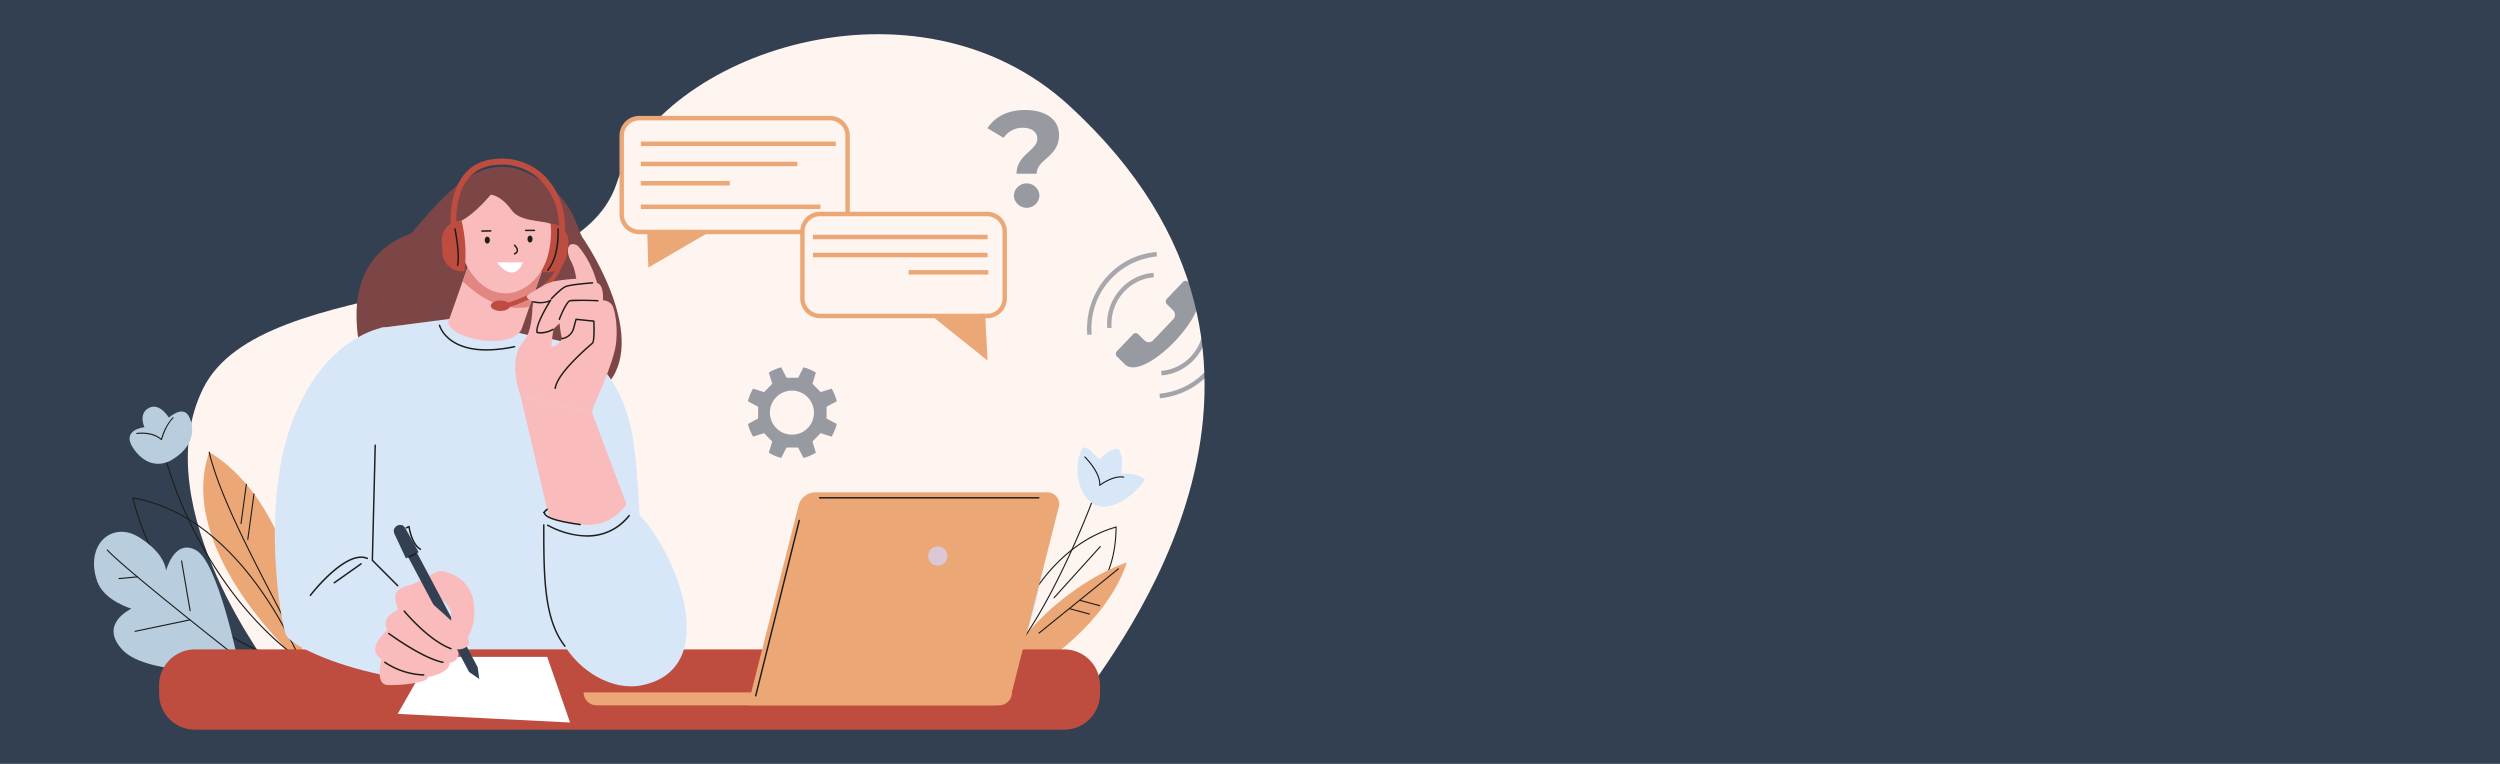 <?xml version="1.0" encoding="UTF-8"?>
<svg xmlns="http://www.w3.org/2000/svg" xmlns:xlink="http://www.w3.org/1999/xlink" width="720" height="220" viewBox="0 0 720 220">
  <defs>
    <clipPath id="clip-path">
      <rect id="Rechteck_1967" data-name="Rechteck 1967" width="326.996" height="200.296" fill="none"></rect>
    </clipPath>
    <clipPath id="clip-path-2">
      <path id="Pfad_5920" data-name="Pfad 5920" d="M171.915,105.1l-5.7,15.808c1.334,4.994,17.975,7.719,21.138,1.962l7.419-20.8Z" transform="translate(-166.213 -102.069)" fill="none"></path>
    </clipPath>
  </defs>
  <g id="h_kvb_online_event_4" transform="translate(-4496.928 -5727.017)">
    <g id="h_wartung" transform="translate(0 781)">
      <g id="h_mobile_kvb_epa" transform="translate(4496.928 4946.017)">
        <rect id="Rechteck_1075" data-name="Rechteck 1075" width="720" height="220" fill="#334052"></rect>
      </g>
      <g id="Gruppe_2232" data-name="Gruppe 2232" transform="translate(4524 4955.869)">
        <g id="Gruppe_2227" data-name="Gruppe 2227">
          <g id="Gruppe_2226" data-name="Gruppe 2226" clip-path="url(#clip-path)">
            <path id="Pfad_5891" data-name="Pfad 5891" d="M69.1,184.529S31.4,136.284,48.483,101.972,155.2,80.465,167.557,42.924s86.391-62.7,130.388-22.3c81.094,74.456,11.565,158.415,3.77,170.8Z" transform="translate(-17.023 0)" fill="#fff5f0"></path>
            <path id="Pfad_5892" data-name="Pfad 5892" d="M79.949,253.709S43,221.483,53,192.427c0,0,26.844,13.544,26.952,61.282" transform="translate(-19.822 -72.044)" fill="#eca777"></path>
            <path id="Pfad_5893" data-name="Pfad 5893" d="M67.081,261.653l-.024,0A62.38,62.38,0,0,1,46.4,253.343c-10.011-6.194-23.065-18.151-28.409-39.932a.164.164,0,0,1,.038-.15.152.152,0,0,1,.143-.049c19.414,3.41,36.374,20.081,49.051,48.211a.165.165,0,0,1-.018.165.156.156,0,0,1-.127.064M18.362,213.575c5.354,21.515,18.276,33.344,28.194,39.484a63.145,63.145,0,0,0,20.254,8.219c-8.8-19.431-24.312-43.323-48.447-47.7" transform="translate(-6.953 -79.825)" fill="#1d1d1b"></path>
            <path id="Pfad_5894" data-name="Pfad 5894" d="M77.259,254.764a.151.151,0,0,1-.067-.015c-7.09-3.341-15.823-10.963-23.362-20.388a119.674,119.674,0,0,1-21.874-43.919.163.163,0,0,1,.112-.2.158.158,0,0,1,.2.114,119.341,119.341,0,0,0,21.814,43.8c8.842,11.056,17.807,17.735,23.249,20.3a.164.164,0,0,1,.077.216.159.159,0,0,1-.144.094" transform="translate(-12.35 -71.224)" fill="#1d1d1b"></path>
            <path id="Pfad_5895" data-name="Pfad 5895" d="M78.57,246.357a.158.158,0,0,1-.141-.088c-1.677-3.288-3.432-6.669-5.128-9.94-8.189-15.779-16.658-32.1-19.478-43.962a.162.162,0,0,1,.117-.2.158.158,0,0,1,.192.119c2.81,11.827,11.269,28.125,19.449,43.887,1.7,3.271,3.453,6.653,5.13,9.941a.165.165,0,0,1-.068.219.158.158,0,0,1-.074.018" transform="translate(-20.803 -71.946)" fill="#1d1d1b"></path>
            <path id="Pfad_5896" data-name="Pfad 5896" d="M28.793,186.825c6.692-3.911,6.71-9.35,4.969-12.615s-5.747.4-5.747.4-2.666-4.454-5.786-2.771-1.237,5.545-1.237,5.545-7.254.676-2.913,6.519c3.578,4.815,7.816,4.615,10.714,2.922" transform="translate(-6.453 -64.194)" fill="#b8cddd"></path>
            <path id="Pfad_5897" data-name="Pfad 5897" d="M27.1,182.924a.157.157,0,0,1-.1-.04c-2.666-2.387-6.933-1.73-6.976-1.724a.162.162,0,0,1-.05-.32c.176-.029,4.263-.659,7.043,1.635a15.205,15.205,0,0,1,3.3-6.13.157.157,0,0,1,.225,0,.165.165,0,0,1,0,.23c-2.258,2.232-3.271,6.183-3.281,6.223a.158.158,0,0,1-.107.115.156.156,0,0,1-.047.007" transform="translate(-7.669 -66.006)" fill="#1d1d1b"></path>
            <path id="Pfad_5898" data-name="Pfad 5898" d="M421.675,280.477c-9.655-6.828-18.778-25.131-10.782-47.52,3.269,2.678,13.51,27.316,10.782,47.52" transform="translate(-157.641 -87.218)" fill="#fcd6be"></path>
            <path id="Pfad_5899" data-name="Pfad 5899" d="M422.666,268.72s-9.693-37.182,9.066-58.012c4.767,11.85,7.3,29.666-9.066,58.012" transform="translate(-162.406 -78.888)" fill="#dce5ef"></path>
            <path id="Pfad_5900" data-name="Pfad 5900" d="M421.844,273.8l.086-.446a88.733,88.733,0,0,1,7.227-20.384c4.9-9.761,13.766-22.259,28.226-26.37l.2-.059,0,.217c-.221,17.413-8.96,24.694-28.1,40.648-2.315,1.929-4.708,3.923-7.292,6.1Zm35.419-46.83c-14.225,4.138-22.976,16.486-27.819,26.14a89.689,89.689,0,0,0-7.106,19.853c2.45-2.066,4.732-3.968,6.941-5.809,18.986-15.821,27.7-23.078,27.985-40.184" transform="translate(-163.056 -84.817)" fill="#1d1d1b"></path>
            <path id="Pfad_5901" data-name="Pfad 5901" d="M426,278.968c.454-11.973,19.11-29.82,36.117-35.813-4.159,13.083-17.945,27.294-36.117,35.813" transform="translate(-164.662 -91.036)" fill="#eca777"></path>
            <path id="Pfad_5902" data-name="Pfad 5902" d="M425.413,263.03a.155.155,0,0,1-.114-.049.164.164,0,0,1,0-.229c13.417-13.211,26.112-46.843,26.239-47.182a.159.159,0,0,1,.206-.093.164.164,0,0,1,.092.209c-.128.339-12.848,34.038-26.315,47.3a.155.155,0,0,1-.11.046" transform="translate(-164.374 -80.67)" fill="#1d1d1b"></path>
            <path id="Pfad_5903" data-name="Pfad 5903" d="M465.174,205.66c5.671,5.3,15.02-3.816,15.966-6.269-2.771-1.931-4.732-1.635-6.8-1.635.125-2.41.8-4.84-.946-7.186-1.915.044-3.777,1.455-5.418,3.079-1.8-1.7-2.721-3.39-4.7-3.487-2.486,4.212-2.224,11.646,1.9,15.5" transform="translate(-178.455 -71.196)" fill="#d8e7f8"></path>
            <path id="Pfad_5904" data-name="Pfad 5904" d="M469.337,202.85a.16.16,0,0,1-.077-.02.164.164,0,0,1-.082-.156c.3-3.605-4.194-8-4.239-8.043a.164.164,0,0,1-.006-.229.157.157,0,0,1,.225-.007c.184.179,4.382,4.286,4.353,7.965.924-.657,4.019-2.657,6.776-2.191a.163.163,0,0,1,.131.187.16.16,0,0,1-.183.133c-3.078-.522-6.764,2.3-6.8,2.327a.158.158,0,0,1-.1.033" transform="translate(-179.694 -72.764)" fill="#1d1d1b"></path>
            <path id="Pfad_5905" data-name="Pfad 5905" d="M450.637,250.658a.157.157,0,0,1-.108-.043.164.164,0,0,1-.009-.229l13.3-14.724a.157.157,0,0,1,.225-.009.164.164,0,0,1,.009.229l-13.3,14.724a.155.155,0,0,1-.117.053" transform="translate(-174.124 -88.211)" fill="#1d1d1b"></path>
            <path id="Pfad_5906" data-name="Pfad 5906" d="M427.391,249.84a.159.159,0,0,1-.034,0,.161.161,0,0,1-.121-.193l4.373-20.537a.159.159,0,0,1,.189-.124.162.162,0,0,1,.122.193l-4.373,20.537a.159.159,0,0,1-.155.128" transform="translate(-165.138 -85.729)" fill="#1d1d1b"></path>
            <path id="Pfad_5907" data-name="Pfad 5907" d="M43.2,269.374s-27.538,1.424-34.847-6.15,2.428-12.016,2.428-12.016-7.985-2.29-9.9-7.975c-3.566-10.568,4.383-17.446,12.155-12.563s7.7,9.642,7.7,9.642,2.423-9.465,8.708-5.905,12.008,31.814,12.008,31.814Z" transform="translate(0 -85.762)" fill="#b8cddd"></path>
            <path id="Pfad_5908" data-name="Pfad 5908" d="M43.013,268a.156.156,0,0,1-.1-.034c-.314-.246-31.429-24.651-36.89-30.5a.164.164,0,0,1,0-.229.156.156,0,0,1,.225.006C11.7,243.076,42.8,267.467,43.11,267.713a.163.163,0,0,1,.029.227.158.158,0,0,1-.126.063" transform="translate(-2.312 -88.804)" fill="#1d1d1b"></path>
            <path id="Pfad_5909" data-name="Pfad 5909" d="M19.2,272.97a.16.16,0,0,1-.156-.129.162.162,0,0,1,.124-.191l15.789-3.305a.158.158,0,0,1,.188.126.161.161,0,0,1-.124.191l-15.789,3.305a.136.136,0,0,1-.032,0" transform="translate(-7.361 -100.84)" fill="#1d1d1b"></path>
            <path id="Pfad_5910" data-name="Pfad 5910" d="M11.632,250.378a.162.162,0,0,1-.014-.323l5.289-.495a.162.162,0,0,1,.029.323l-5.289.495h-.015" transform="translate(-4.435 -93.434)" fill="#1d1d1b"></path>
            <path id="Pfad_5911" data-name="Pfad 5911" d="M43.479,256.882a.16.16,0,0,1-.156-.135l-2.46-14.314a.161.161,0,0,1,.129-.187.159.159,0,0,1,.184.131l2.46,14.314a.162.162,0,0,1-.129.188.139.139,0,0,1-.028,0" transform="translate(-15.794 -90.695)" fill="#1d1d1b"></path>
            <path id="Pfad_5912" data-name="Pfad 5912" d="M329.652,164.706l2.932-1.577a13.518,13.518,0,0,0-1.478-3.637l-3.166,1-2.351-2.4.98-3.228A12.992,12.992,0,0,0,323,153.358l-1.545,2.99H318.13l-1.545-2.99a12.992,12.992,0,0,0-3.567,1.508l.98,3.228-2.351,2.4-3.165-1A13.518,13.518,0,0,0,307,163.13l2.932,1.577V168.1L307,169.674a13.522,13.522,0,0,0,1.478,3.638l3.165-1,2.351,2.4-.98,3.228a12.973,12.973,0,0,0,3.567,1.508l1.545-2.99h3.326l1.545,2.99a12.972,12.972,0,0,0,3.567-1.508l-.98-3.228,2.351-2.4,3.166,1a13.522,13.522,0,0,0,1.478-3.638l-2.932-1.576Zm-9.859,8.035a6.341,6.341,0,1,1,6.217-6.34,6.279,6.279,0,0,1-6.217,6.34" transform="translate(-118.666 -57.417)" fill="#334052" opacity="0.5"></path>
            <path id="Pfad_5913" data-name="Pfad 5913" d="M126.455,122.645c-.1-2.734-12.666-33.291,12.6-42.478,9.308-10.839,19.735-23.983,33.457-17.343s13.722,15.638,16.025,18.9,20.331,31.54,4.888,43.914-66.972-2.994-66.972-2.994" transform="translate(-47.638 -22.849)" fill="#7c4646"></path>
            <path id="Pfad_5914" data-name="Pfad 5914" d="M129.553,133.5l21.586-2.8,24.09,5.622s23.3-.532,27.363,31.607c3.934,31.15.216,73.065.216,73.065l-78.487,1.544c-8.337-38.483,5.232-109.035,5.232-109.035" transform="translate(-47.007 -48.932)" fill="#d8e7f8"></path>
            <path id="Pfad_5915" data-name="Pfad 5915" d="M291.332,306.332H40.774a10.315,10.315,0,0,1-10.212-10.414v-2.283a10.315,10.315,0,0,1,10.212-10.415H291.332a10.315,10.315,0,0,1,10.212,10.415v2.283a10.315,10.315,0,0,1-10.212,10.414" transform="translate(-11.813 -106.036)" fill="#be4c3f"></path>
            <path id="Pfad_5916" data-name="Pfad 5916" d="M192.2,305.546l-49.642-2.479,9.387-16.426h33.683Z" transform="translate(-55.102 -107.317)" fill="#fff"></path>
            <path id="Pfad_5917" data-name="Pfad 5917" d="M116.623,134.913c-.864,0-17.482,2.734-26.694,27.1s-3.246,58.573-1.807,61.509,13.146,8.534,27.828,11.519,11.6-27.289,11.6-27.289l-15.833-14.278Z" transform="translate(-32.814 -50.511)" fill="#d8e7f8"></path>
            <path id="Pfad_5918" data-name="Pfad 5918" d="M171.915,105.157l-5.7,16.121c1.334,5.093,17.976,7.872,21.138,2l7.419-21.209Z" transform="translate(-64.247 -38.214)" fill="#f9bbbb"></path>
          </g>
        </g>
        <g id="Gruppe_2229" data-name="Gruppe 2229" transform="translate(101.966 64.027)">
          <g id="Gruppe_2228" data-name="Gruppe 2228" clip-path="url(#clip-path-2)">
            <path id="Pfad_5919" data-name="Pfad 5919" d="M168.8,98.884s13.891,18.728,30.081,6.445S190.7,83.047,190.7,83.047Z" transform="translate(-167.214 -94.716)" fill="#e28681"></path>
          </g>
        </g>
        <g id="Gruppe_2231" data-name="Gruppe 2231">
          <g id="Gruppe_2230" data-name="Gruppe 2230" clip-path="url(#clip-path)">
            <path id="Pfad_5921" data-name="Pfad 5921" d="M152.047,247.322c-2.391-.937-6.335,2.808-10.236,3.914-4.037,1.145-4.862,2.348-3.2,7.046,0,0-5.246,1.957-3.071,5.871,0,0-6.653,5.48-1.663,8.35,0,0-2.047,7.176,1.536,7.437s12.067-.645,11.791-2.28c0,0,6.249-.982,6.249-4.113a2.678,2.678,0,0,0,2.3-3.784s3.515-2.13,1.852-4.218-9.528-6.873-9.145-9.091c.192-1.109,5.166.31,6.014-1.7s-2.431-7.437-2.431-7.437" transform="translate(-51.031 -92.541)" fill="#f9bbbb"></path>
            <path id="Pfad_5922" data-name="Pfad 5922" d="M164.872,266.9l.458,3.375-2.934-2.009-21.743-41.009,2.476-1.366Z" transform="translate(-54.367 -84.573)" fill="#334052"></path>
            <path id="Pfad_5923" data-name="Pfad 5923" d="M164.341,247.411s6.4,1.174,8.06,7.567-1.409,12.938-3.07,12.787c-3.583-.327-3.2-9-3.2-9s-2.289-3.69-2.3-3.914Z" transform="translate(-63.325 -92.63)" fill="#f9bbbb"></path>
            <path id="Pfad_5924" data-name="Pfad 5924" d="M158.965,276.471a.216.216,0,0,1-.071-.013c-6.543-2.39-13.488-10.81-13.558-10.895a.219.219,0,0,1,.027-.3.21.21,0,0,1,.3.027c.069.084,6.941,8.415,13.375,10.765a.217.217,0,0,1,.128.277.212.212,0,0,1-.2.143" transform="translate(-56.158 -99.293)" fill="#1d1d1b"></path>
            <path id="Pfad_5925" data-name="Pfad 5925" d="M153.86,284.251a.257.257,0,0,1-.037,0c-5.739-1.04-15.292-8.026-15.7-8.323a.219.219,0,0,1-.048-.3.209.209,0,0,1,.3-.049c.1.071,9.879,7.224,15.522,8.247a.216.216,0,0,1,.172.251.213.213,0,0,1-.209.178" transform="translate(-53.356 -103.158)" fill="#1d1d1b"></path>
            <path id="Pfad_5926" data-name="Pfad 5926" d="M147.569,292.863h0a21.666,21.666,0,0,1-11.315-3.695.219.219,0,0,1-.046-.3.21.21,0,0,1,.3-.048,21.219,21.219,0,0,0,11.074,3.612.216.216,0,0,1,0,.432" transform="translate(-52.631 -108.117)" fill="#1d1d1b"></path>
            <path id="Pfad_5927" data-name="Pfad 5927" d="M199.275,147.586s-4.07-10.405,1.023-15.918c2.16-2.337,2.358-8.466,2.358-8.466,0-5.329,4.234-11.035,6.138-3.764,1.618,6.182-1.714,12.622-.307,17.319s-9.212,10.829-9.212,10.829" transform="translate(-76.431 -43.429)" fill="#f9bbbb"></path>
            <path id="Pfad_5928" data-name="Pfad 5928" d="M225.158,96.977c.534.294,6.049,6.889,6.378,15.653s-6.087.661-6.087.661,0-7.951-1.983-11.53-.818-6.168,1.692-4.784" transform="translate(-85.989 -36.166)" fill="#f9bbbb"></path>
            <path id="Pfad_5929" data-name="Pfad 5929" d="M222.1,149.692s6.1-12.9,6.736-18.638-.573-9.92-1.023-10.829a3.247,3.247,0,0,0-2.751-1.551s.448-5.071-2.112-5.022c0,0,.9-.6-.639-1.386,0,0-11.185.048-14.037,1.916s-4.913,2.651-5.185,3.268c-.512,1.305,5.223,2.659,6.886,1.224,0,0-4.425,6.379-3.529,9.249s6.126-2.661,6.126-2.661.432,5.615,1.68,6.354,3.069-7.477,3.069-7.477l5.118.522,3.071,3.523Z" transform="translate(-78.49 -42.032)" fill="#f9bbbb"></path>
            <path id="Pfad_5930" data-name="Pfad 5930" d="M220.843,157.932l-20.6-4.828s7.421-14.743,7.8-14.613,3.327,1.957,4.99-4.305,13.05-2.088,13.05-2.088Z" transform="translate(-77.401 -48.947)" fill="#f9bbbb"></path>
            <path id="Pfad_5931" data-name="Pfad 5931" d="M218.351,128.062a.207.207,0,0,1-.052-.006.216.216,0,0,1-.154-.262c.1-.405,2.035-5.2,3.2-5.507,1.01-.266,7.8-.018,8.089-.007a.216.216,0,0,1-.015.432,71.679,71.679,0,0,0-7.968-.007c-.816.215-2.724,4.511-2.891,5.193a.213.213,0,0,1-.206.164" transform="translate(-84.318 -45.738)" fill="#1d1d1b"></path>
            <path id="Pfad_5932" data-name="Pfad 5932" d="M214.606,119.119a.213.213,0,0,1-.147-.059.219.219,0,0,1-.007-.306c.108-.116,2.667-2.843,4.1-3.505s7.616-1.094,7.878-1.112a.219.219,0,0,1,.226.2.215.215,0,0,1-.2.23c-.064,0-6.375.445-7.731,1.074s-3.939,3.382-3.965,3.41a.21.21,0,0,1-.153.067" transform="translate(-82.87 -42.732)" fill="#1d1d1b"></path>
            <path id="Pfad_5933" data-name="Pfad 5933" d="M170.1,87.315s2.846,14.159,13.168,14.956c7.668.457,14.014-7.829,14.72-18.527.212-3.221-9.139-.969-12.353-5.415s-6.019-4.436-6.019-4.436-4.441,5.434-8.408,7.457-1.109,5.966-1.109,5.966" transform="translate(-65.364 -27.665)" fill="#f9bbbb"></path>
            <path id="Pfad_5934" data-name="Pfad 5934" d="M192.94,116.024a.638.638,0,0,1-.611-.469.65.65,0,0,1,.435-.8c16.7-4.9,15.715-14.31,15.666-14.708a.647.647,0,0,1,.547-.727.637.637,0,0,1,.713.554c.059.442,1.245,10.895-16.574,16.127a.615.615,0,0,1-.176.026" transform="translate(-74.332 -37.182)" fill="#be4c3f"></path>
            <path id="Pfad_5935" data-name="Pfad 5935" d="M191.839,124.092c0,.826-1.245,1.5-2.78,1.5s-2.78-.671-2.78-1.5,1.245-1.5,2.78-1.5,2.78.671,2.78,1.5" transform="translate(-72.003 -45.899)" fill="#be4c3f"></path>
            <path id="Pfad_5936" data-name="Pfad 5936" d="M210.837,101.156l-.964-.206c2.268-3.425,3.253-9.44,2.745-13.771l.481.076a5.13,5.13,0,0,1,4.6,5.976l-.474,3.145a5.621,5.621,0,0,1-6.391,4.781" transform="translate(-81.122 -32.639)" fill="#be4c3f"></path>
            <path id="Pfad_5937" data-name="Pfad 5937" d="M169.448,100.424l.337-.075a40.369,40.369,0,0,0-.842-14.537l-.486.034a5.678,5.678,0,0,0-5.2,6.1l.215,3.174a5.642,5.642,0,0,0,5.979,5.306" transform="translate(-63.097 -32.128)" fill="#be4c3f"></path>
            <path id="Pfad_5938" data-name="Pfad 5938" d="M208.465,201.459l-8.22-34.968,20.6,4.828,12.332,32.805c-9.843,3.172-18.388,3.064-24.711-2.665" transform="translate(-77.401 -62.334)" fill="#f9bbbb"></path>
            <path id="Pfad_5939" data-name="Pfad 5939" d="M233.757,216.443c10.748,5.934,30.388,46.368,4.726,52.036-8.681,1.917-18.51-3.931-23.124-12.306-8.213-14.906-7.381-37.645-7.381-37.645,15.674,6.936,21.584,3.349,25.779-2.086" transform="translate(-80.381 -81.035)" fill="#d8e7f8"></path>
            <path id="Pfad_5940" data-name="Pfad 5940" d="M307.016,272.239h71.118a5.108,5.108,0,0,0,4.928-3.893l13.469-53.216a3.364,3.364,0,0,0-3.208-4.222H326.416a5.024,5.024,0,0,0-4.846,3.828Z" transform="translate(-118.671 -78.963)" fill="#eca776"></path>
            <path id="Pfad_5941" data-name="Pfad 5941" d="M233.513,306.718H349.568A3.682,3.682,0,0,0,353.213,303H229.868a3.682,3.682,0,0,0,3.645,3.717" transform="translate(-88.851 -113.442)" fill="#eca776"></path>
            <path id="Pfad_5942" data-name="Pfad 5942" d="M203.493,93.7c0,.552.329,1,.736,1s.736-.448.736-1-.329-1-.736-1-.736.448-.736,1" transform="translate(-78.656 -34.708)" fill="#1d1d1b"></path>
            <path id="Pfad_5943" data-name="Pfad 5943" d="M183.441,94.183c0,.552.329,1,.736,1s.736-.448.736-1-.329-1-.736-1-.736.448-.736,1" transform="translate(-70.906 -34.887)" fill="#1d1d1b"></path>
            <path id="Pfad_5944" data-name="Pfad 5944" d="M197.3,99.722a.213.213,0,0,1-.194-.128.218.218,0,0,1,.107-.286c.409-.186.637-.424.677-.705.078-.534-.5-1.177-.73-1.381a.219.219,0,0,1-.021-.3.209.209,0,0,1,.3-.022c.041.036,1,.9.872,1.77a1.4,1.4,0,0,1-.924,1.037.214.214,0,0,1-.087.019" transform="translate(-76.182 -36.258)" fill="#1d1d1b"></path>
            <path id="Pfad_5945" data-name="Pfad 5945" d="M196.618,105.024h-7.533s4.75,6.605,7.533,0" transform="translate(-73.087 -39.321)" fill="#fff"></path>
            <path id="Pfad_5946" data-name="Pfad 5946" d="M205.026,90.4H202.5a.216.216,0,0,1,0-.432h2.527a.216.216,0,0,1,0,.432" transform="translate(-78.19 -33.684)" fill="#1d1d1b"></path>
            <path id="Pfad_5947" data-name="Pfad 5947" d="M181.991,90.678a.216.216,0,0,1,0-.432l2.549-.049a.217.217,0,0,1,.008.433l-2.55.048Z" transform="translate(-70.263 -33.769)" fill="#1d1d1b"></path>
            <path id="Pfad_5948" data-name="Pfad 5948" d="M208.332,131.967a5.126,5.126,0,0,1-1.145-.126.214.214,0,0,1-.16-.161c-.46-2,2.447-7.01,3.532-8.788a8.1,8.1,0,0,1-4.372.141.217.217,0,0,1-.153-.263.209.209,0,0,1,.258-.156c.028.008,2.808.71,4.729-.42a.209.209,0,0,1,.26.039.219.219,0,0,1,.024.267c-.043.068-4.21,6.608-3.889,8.949a6.737,6.737,0,0,0,4.277-.882.209.209,0,0,1,.291.071.219.219,0,0,1-.069.3,7.448,7.448,0,0,1-3.582,1.033" transform="translate(-79.636 -45.738)" fill="#1d1d1b"></path>
            <path id="Pfad_5949" data-name="Pfad 5949" d="M216.4,151.2l-.028,0a.214.214,0,0,1-.183-.241c.351-2.769,3.982-7.227,10.5-12.892.149-.13.253-.22.3-.266.355-.323.44-3.249.322-5.96l-4.757-.485-.671,2.467a4.326,4.326,0,0,1-3.548,3.076.216.216,0,0,1-.044-.43,3.828,3.828,0,0,0,3.183-2.761l.718-2.642a.212.212,0,0,1,.226-.158l5.118.522a.215.215,0,0,1,.191.2c.046.973.24,5.856-.454,6.489-.052.048-.158.14-.311.273-6.344,5.515-10.022,10-10.354,12.619a.214.214,0,0,1-.21.188" transform="translate(-83.563 -49.009)" fill="#1d1d1b"></path>
            <path id="Pfad_5950" data-name="Pfad 5950" d="M154.177,259.924s11.962,10.068,12.218,12.134-2.751,2.87-4.222,2.218S151.107,261.1,151.107,261.1Z" transform="translate(-58.408 -97.315)" fill="#f9bbbb"></path>
            <path id="Pfad_5951" data-name="Pfad 5951" d="M101.441,251.832a.208.208,0,0,1-.131-.046.219.219,0,0,1-.036-.3c.421-.547,10.374-13.385,16.657-10.71a.218.218,0,0,1,.114.283.212.212,0,0,1-.277.116c-5.989-2.552-16.059,10.446-16.16,10.578a.209.209,0,0,1-.167.083" transform="translate(-39.128 -90.007)" fill="#1d1d1b"></path>
            <path id="Pfad_5952" data-name="Pfad 5952" d="M137.83,229.758a.209.209,0,0,1-.148-.062l-7.289-7.315a.217.217,0,0,1-.063-.16l.827-33.131a.212.212,0,1,1,.425.011l-.825,33.037,7.223,7.249a.219.219,0,0,1,0,.306.208.208,0,0,1-.151.064" transform="translate(-50.376 -70.716)" fill="#1d1d1b"></path>
            <path id="Pfad_5953" data-name="Pfad 5953" d="M217.109,260.895a.21.21,0,0,1-.166-.081c-6.139-7.822-6.135-20.44-6.13-35.049a.212.212,0,1,1,.425,0c0,14.528-.009,27.075,6.036,34.779a.219.219,0,0,1-.033.3.209.209,0,0,1-.133.048" transform="translate(-81.486 -84.444)" fill="#1d1d1b"></path>
            <path id="Pfad_5954" data-name="Pfad 5954" d="M144.248,235.552l3.694-1.762-3.88-6.953a1.743,1.743,0,0,0-2.4-.674,1.815,1.815,0,0,0-.72,2.338Z" transform="translate(-54.412 -84.587)" fill="#334052"></path>
            <path id="Pfad_5955" data-name="Pfad 5955" d="M150.546,233.265a.208.208,0,0,1-.1-.026c-2.321-1.284-3.161-5.269-3.355-6.4l-.514.26a.211.211,0,0,1-.284-.1.218.218,0,0,1,.1-.29l.771-.389a.213.213,0,0,1,.193,0,.218.218,0,0,1,.111.161c.007.05.715,5.006,3.183,6.372a.219.219,0,0,1,.085.293.212.212,0,0,1-.186.113" transform="translate(-56.538 -84.726)" fill="#1d1d1b"></path>
            <path id="Pfad_5956" data-name="Pfad 5956" d="M199.448,78.821h-.03a.858.858,0,0,1-.818-.895,19.141,19.141,0,0,0-5.505-14.614A15.952,15.952,0,0,0,180,59.15c-12.333,1.3-10.942,17.021-10.877,17.69a.861.861,0,0,1-.759.947.851.851,0,0,1-.928-.774c-.018-.181-1.628-18.11,12.39-19.584a17.578,17.578,0,0,1,14.429,4.619A20.883,20.883,0,0,1,200.3,77.986a.856.856,0,0,1-.847.835" transform="translate(-64.693 -21.456)" fill="#be4c3f"></path>
            <path id="Pfad_5957" data-name="Pfad 5957" d="M170.1,100.152a.213.213,0,0,1-.039,0,.216.216,0,0,1-.169-.252c.635-3.451-.763-10.273-.777-10.342a.216.216,0,0,1,.164-.256.212.212,0,0,1,.252.166c.058.283,1.429,6.975.779,10.511a.213.213,0,0,1-.208.176" transform="translate(-65.368 -33.431)" fill="#1d1d1b"></path>
            <path id="Pfad_5958" data-name="Pfad 5958" d="M212.862,101.619a.21.21,0,0,1-.139-.053.22.22,0,0,1-.022-.305c3.391-4,2.929-11.661,2.924-11.738a.212.212,0,1,1,.423-.029c.021.321.477,7.913-3.026,12.05a.209.209,0,0,1-.161.075" transform="translate(-82.196 -33.431)" fill="#1d1d1b"></path>
            <path id="Pfad_5959" data-name="Pfad 5959" d="M147.763,240.154a.213.213,0,0,1-.193-.124.219.219,0,0,1,.1-.288l1.969-.939a.21.21,0,0,1,.282.1.219.219,0,0,1-.1.288l-1.969.938a.2.2,0,0,1-.09.021" transform="translate(-57.033 -89.399)" fill="#1d1d1b"></path>
            <path id="Pfad_5960" data-name="Pfad 5960" d="M391.762,238.184a3.472,3.472,0,1,1-3.472-3.54,3.507,3.507,0,0,1,3.472,3.54" transform="translate(-148.745 -87.85)" fill="#eca776"></path>
            <path id="Pfad_5961" data-name="Pfad 5961" d="M403.627,213.5H340.551a.216.216,0,0,1,0-.432h63.076a.216.216,0,0,1,0,.432" transform="translate(-131.552 -79.773)" fill="#1d1d1b"></path>
            <path id="Pfad_5962" data-name="Pfad 5962" d="M310.519,274.424a.179.179,0,0,1-.052-.007.216.216,0,0,1-.153-.263l12.537-50.493a.21.21,0,0,1,.258-.156.217.217,0,0,1,.153.263L310.724,274.26a.212.212,0,0,1-.206.163" transform="translate(-119.943 -83.677)" fill="#1d1d1b"></path>
            <path id="Pfad_5963" data-name="Pfad 5963" d="M211.327,114.487s-.05-.75-.19-.72a11.463,11.463,0,0,0-2.837.977c-.85.54-5.16,3.024-5.185,3.268s.32.991,1.409,1.3,6.8-4.826,6.8-4.826" transform="translate(-78.51 -42.593)" fill="#f9bbbb"></path>
            <path id="Pfad_5964" data-name="Pfad 5964" d="M175.582,141.171c-11.8,0-13.691-7.164-13.712-7.251a.217.217,0,0,1,.155-.261.211.211,0,0,1,.256.158c.025.1,2.658,9.925,21.362,6a.211.211,0,0,1,.25.168.216.216,0,0,1-.165.255,39.823,39.823,0,0,1-8.147.935" transform="translate(-62.566 -50.039)" fill="#1d1d1b"></path>
            <path id="Pfad_5965" data-name="Pfad 5965" d="M224.127,227.531a24.968,24.968,0,0,1-11.542-3.2l.218-.371c.142.088,14.367,8.588,23.442-2.788l.329.273a15.306,15.306,0,0,1-12.447,6.083" transform="translate(-82.171 -82.807)" fill="#1d1d1b"></path>
            <path id="Pfad_5966" data-name="Pfad 5966" d="M221.482,223.185l-.029,0c-6.754-.932-10.172-2.056-10.442-3.44a.214.214,0,0,1-.2-.065.22.22,0,0,1,.013-.306l.3-.277a2,2,0,0,1,.774-.711.211.211,0,0,1,.269.073.22.22,0,0,1-.032.282l-.666.621a.5.5,0,0,0-.04.282c.085.529,1.239,1.892,10.087,3.112a.217.217,0,0,1-.028.43" transform="translate(-81.463 -81.754)" fill="#1d1d1b"></path>
            <path id="Pfad_5967" data-name="Pfad 5967" d="M112.655,249.358a.212.212,0,0,1-.175-.093.219.219,0,0,1,.054-.3l7.714-5.447a.209.209,0,0,1,.3.054.219.219,0,0,1-.053.3l-7.714,5.448a.209.209,0,0,1-.12.038" transform="translate(-43.463 -91.157)" fill="#1d1d1b"></path>
            <path id="Pfad_5968" data-name="Pfad 5968" d="M307.583,71.421h-54.63a5.265,5.265,0,0,1-5.212-5.316V43.949a5.265,5.265,0,0,1,5.212-5.315h54.63a5.265,5.265,0,0,1,5.213,5.315V66.1a5.265,5.265,0,0,1-5.213,5.316" transform="translate(-95.76 -14.464)" fill="#fff5f0"></path>
            <path id="Pfad_5969" data-name="Pfad 5969" d="M307.379,71.682H252.356a5.715,5.715,0,0,1-5.652-5.764V43.361a5.715,5.715,0,0,1,5.652-5.764h55.023a5.715,5.715,0,0,1,5.652,5.764V65.918a5.715,5.715,0,0,1-5.652,5.764M252.356,38.895a4.428,4.428,0,0,0-4.38,4.466V65.918a4.429,4.429,0,0,0,4.38,4.466h55.023a4.429,4.429,0,0,0,4.38-4.466V43.361a4.428,4.428,0,0,0-4.38-4.466Z" transform="translate(-95.359 -14.076)" fill="#eca776"></path>
            <rect id="Rechteck_1968" data-name="Rechteck 1968" width="56.166" height="1.298" transform="translate(157.485 30.915)" fill="#eca776"></rect>
            <rect id="Rechteck_1969" data-name="Rechteck 1969" width="45.086" height="1.298" transform="translate(157.485 36.715)" fill="#eca776"></rect>
            <rect id="Rechteck_1970" data-name="Rechteck 1970" width="25.603" height="1.298" transform="translate(157.485 42.275)" fill="#eca776"></rect>
            <rect id="Rechteck_1971" data-name="Rechteck 1971" width="51.727" height="1.298" transform="translate(157.485 49.047)" fill="#eca776"></rect>
            <path id="Pfad_5970" data-name="Pfad 5970" d="M277.253,91.248l-17.216,10.043-.317-10.249Z" transform="translate(-100.39 -34.086)" fill="#eca776"></path>
            <path id="Pfad_5971" data-name="Pfad 5971" d="M339.831,112.131h43.75a7.328,7.328,0,0,0,7.255-7.4V90.167a7.329,7.329,0,0,0-7.255-7.4h-43.75a7.329,7.329,0,0,0-7.255,7.4v14.565a7.328,7.328,0,0,0,7.255,7.4" transform="translate(-128.551 -30.988)" fill="#fff5f0"></path>
            <path id="Pfad_5972" data-name="Pfad 5972" d="M385.421,112.392h-48.23a5.716,5.716,0,0,1-5.652-5.765V87.495a5.716,5.716,0,0,1,5.652-5.764h48.23a5.716,5.716,0,0,1,5.652,5.764v19.133a5.716,5.716,0,0,1-5.652,5.765m-48.23-29.364a4.428,4.428,0,0,0-4.38,4.466v19.133a4.429,4.429,0,0,0,4.38,4.467h48.23a4.429,4.429,0,0,0,4.38-4.467V87.495a4.429,4.429,0,0,0-4.38-4.466Z" transform="translate(-128.15 -30.6)" fill="#eca776"></path>
            <path id="Pfad_5973" data-name="Pfad 5973" d="M393.353,129.306,409.4,142.171l-.709-13.529Z" transform="translate(-152.043 -48.163)" fill="#eca776"></path>
            <rect id="Rechteck_1972" data-name="Rechteck 1972" width="50.3" height="1.298" transform="translate(207.057 57.754)" fill="#eca776"></rect>
            <rect id="Rechteck_1973" data-name="Rechteck 1973" width="50.3" height="1.298" transform="translate(207.057 62.949)" fill="#eca776"></rect>
            <rect id="Rechteck_1974" data-name="Rechteck 1974" width="22.929" height="1.298" transform="translate(234.632 67.927)" fill="#eca776"></rect>
            <path id="Pfad_5974" data-name="Pfad 5974" d="M433.807,43.143c0-1.918-1.651-3.132-4.146-3.132a6.465,6.465,0,0,0-5.567,2.9l-4.645-2.78c2.073-3.211,5.681-5.246,10.864-5.246,5.759,0,9.751,2.623,9.751,7.242,0,6.264-6.449,6.968-6.449,11.118h-5.8c0-5.481,5.989-6.695,5.989-10.1M427.05,59.507a3.691,3.691,0,0,1,7.371,0,3.688,3.688,0,0,1-7.371,0" transform="translate(-162.13 -13.06)" fill="#334052" opacity="0.5"></path>
            <path id="Pfad_5975" data-name="Pfad 5975" d="M484.679,128.929l-4.656,4.883a1.088,1.088,0,0,0,.021,1.516l2.25,2.231c5.529,5.483,26.088-15.935,20.487-21.488l-2.25-2.231a1.037,1.037,0,0,0-1.486.021l-4.655,4.883a1.087,1.087,0,0,0,.021,1.516l1.8,1.78a1.837,1.837,0,0,1,.036,2.561l-5.77,6.052a1.752,1.752,0,0,1-2.511.036l-1.8-1.781a1.037,1.037,0,0,0-1.486.021" transform="translate(-185.429 -42.507)" fill="#334052" opacity="0.5"></path>
            <path id="Pfad_5976" data-name="Pfad 5976" d="M500.32,153.285l-.1-1.293a20.781,20.781,0,0,0,18.791-22.465l1.268-.1a22.072,22.072,0,0,1-19.957,23.861" transform="translate(-193.35 -48.456)" fill="#334052" opacity="0.452"></path>
            <path id="Pfad_5977" data-name="Pfad 5977" d="M466.279,124.116a22.315,22.315,0,0,1,5.133-16.146,21.466,21.466,0,0,1,14.824-7.715l.1,1.293a20.781,20.781,0,0,0-18.791,22.465Z" transform="translate(-180.204 -37.535)" fill="#334052" opacity="0.426"></path>
            <path id="Pfad_5978" data-name="Pfad 5978" d="M501.108,147.515l-.1-1.293a13.088,13.088,0,0,0,9.038-4.7,13.608,13.608,0,0,0,3.129-9.843l1.268-.1a14.91,14.91,0,0,1-3.429,10.787,14.338,14.338,0,0,1-9.9,5.155" transform="translate(-193.655 -49.26)" fill="#334052" opacity="0.452"></path>
            <path id="Pfad_5979" data-name="Pfad 5979" d="M475.66,125.78a14.907,14.907,0,0,1,3.429-10.787,14.341,14.341,0,0,1,9.9-5.155l.1,1.293a13.085,13.085,0,0,0-9.038,4.7,13.605,13.605,0,0,0-3.129,9.843Z" transform="translate(-183.839 -41.123)" fill="#334052" opacity="0.426"></path>
            <path id="Pfad_5980" data-name="Pfad 5980" d="M397.158,238.617A2.762,2.762,0,1,1,394.4,235.8a2.79,2.79,0,0,1,2.762,2.816" transform="translate(-151.379 -88.283)" fill="#dbc8d5"></path>
            <path id="Pfad_6104" data-name="Pfad 6104" d="M0,0,29.679-.284l0,.322L0,.322Z" transform="translate(271.97 172.426) rotate(-38.436)" fill="#1d1d1b"></path>
            <path id="Pfad_5981" data-name="Pfad 5981" d="M468.512,262.232l-5.879-1.592.082-.313,5.879,1.592Z" transform="translate(-178.822 -97.465)" fill="#1d1d1b"></path>
            <path id="Pfad_5982" data-name="Pfad 5982" d="M463.741,266.095l-5.88-1.593.082-.313,5.88,1.593Z" transform="translate(-176.978 -98.911)" fill="#1d1d1b"></path>
            <path id="Pfad_5983" data-name="Pfad 5983" d="M68.919,218.57l-.022,0a.161.161,0,0,1-.136-.183l1.538-11.3a.158.158,0,0,1,.179-.138.162.162,0,0,1,.136.183l-1.538,11.3a.161.161,0,0,1-.158.14" transform="translate(-26.578 -77.479)" fill="#1d1d1b"></path>
            <path id="Pfad_5984" data-name="Pfad 5984" d="M72.108,224.786l-.022,0a.161.161,0,0,1-.136-.183l1.781-13.091a.157.157,0,0,1,.18-.138.162.162,0,0,1,.136.183l-1.781,13.091a.161.161,0,0,1-.158.14" transform="translate(-27.81 -79.136)" fill="#1d1d1b"></path>
          </g>
        </g>
      </g>
    </g>
  </g>
</svg>
